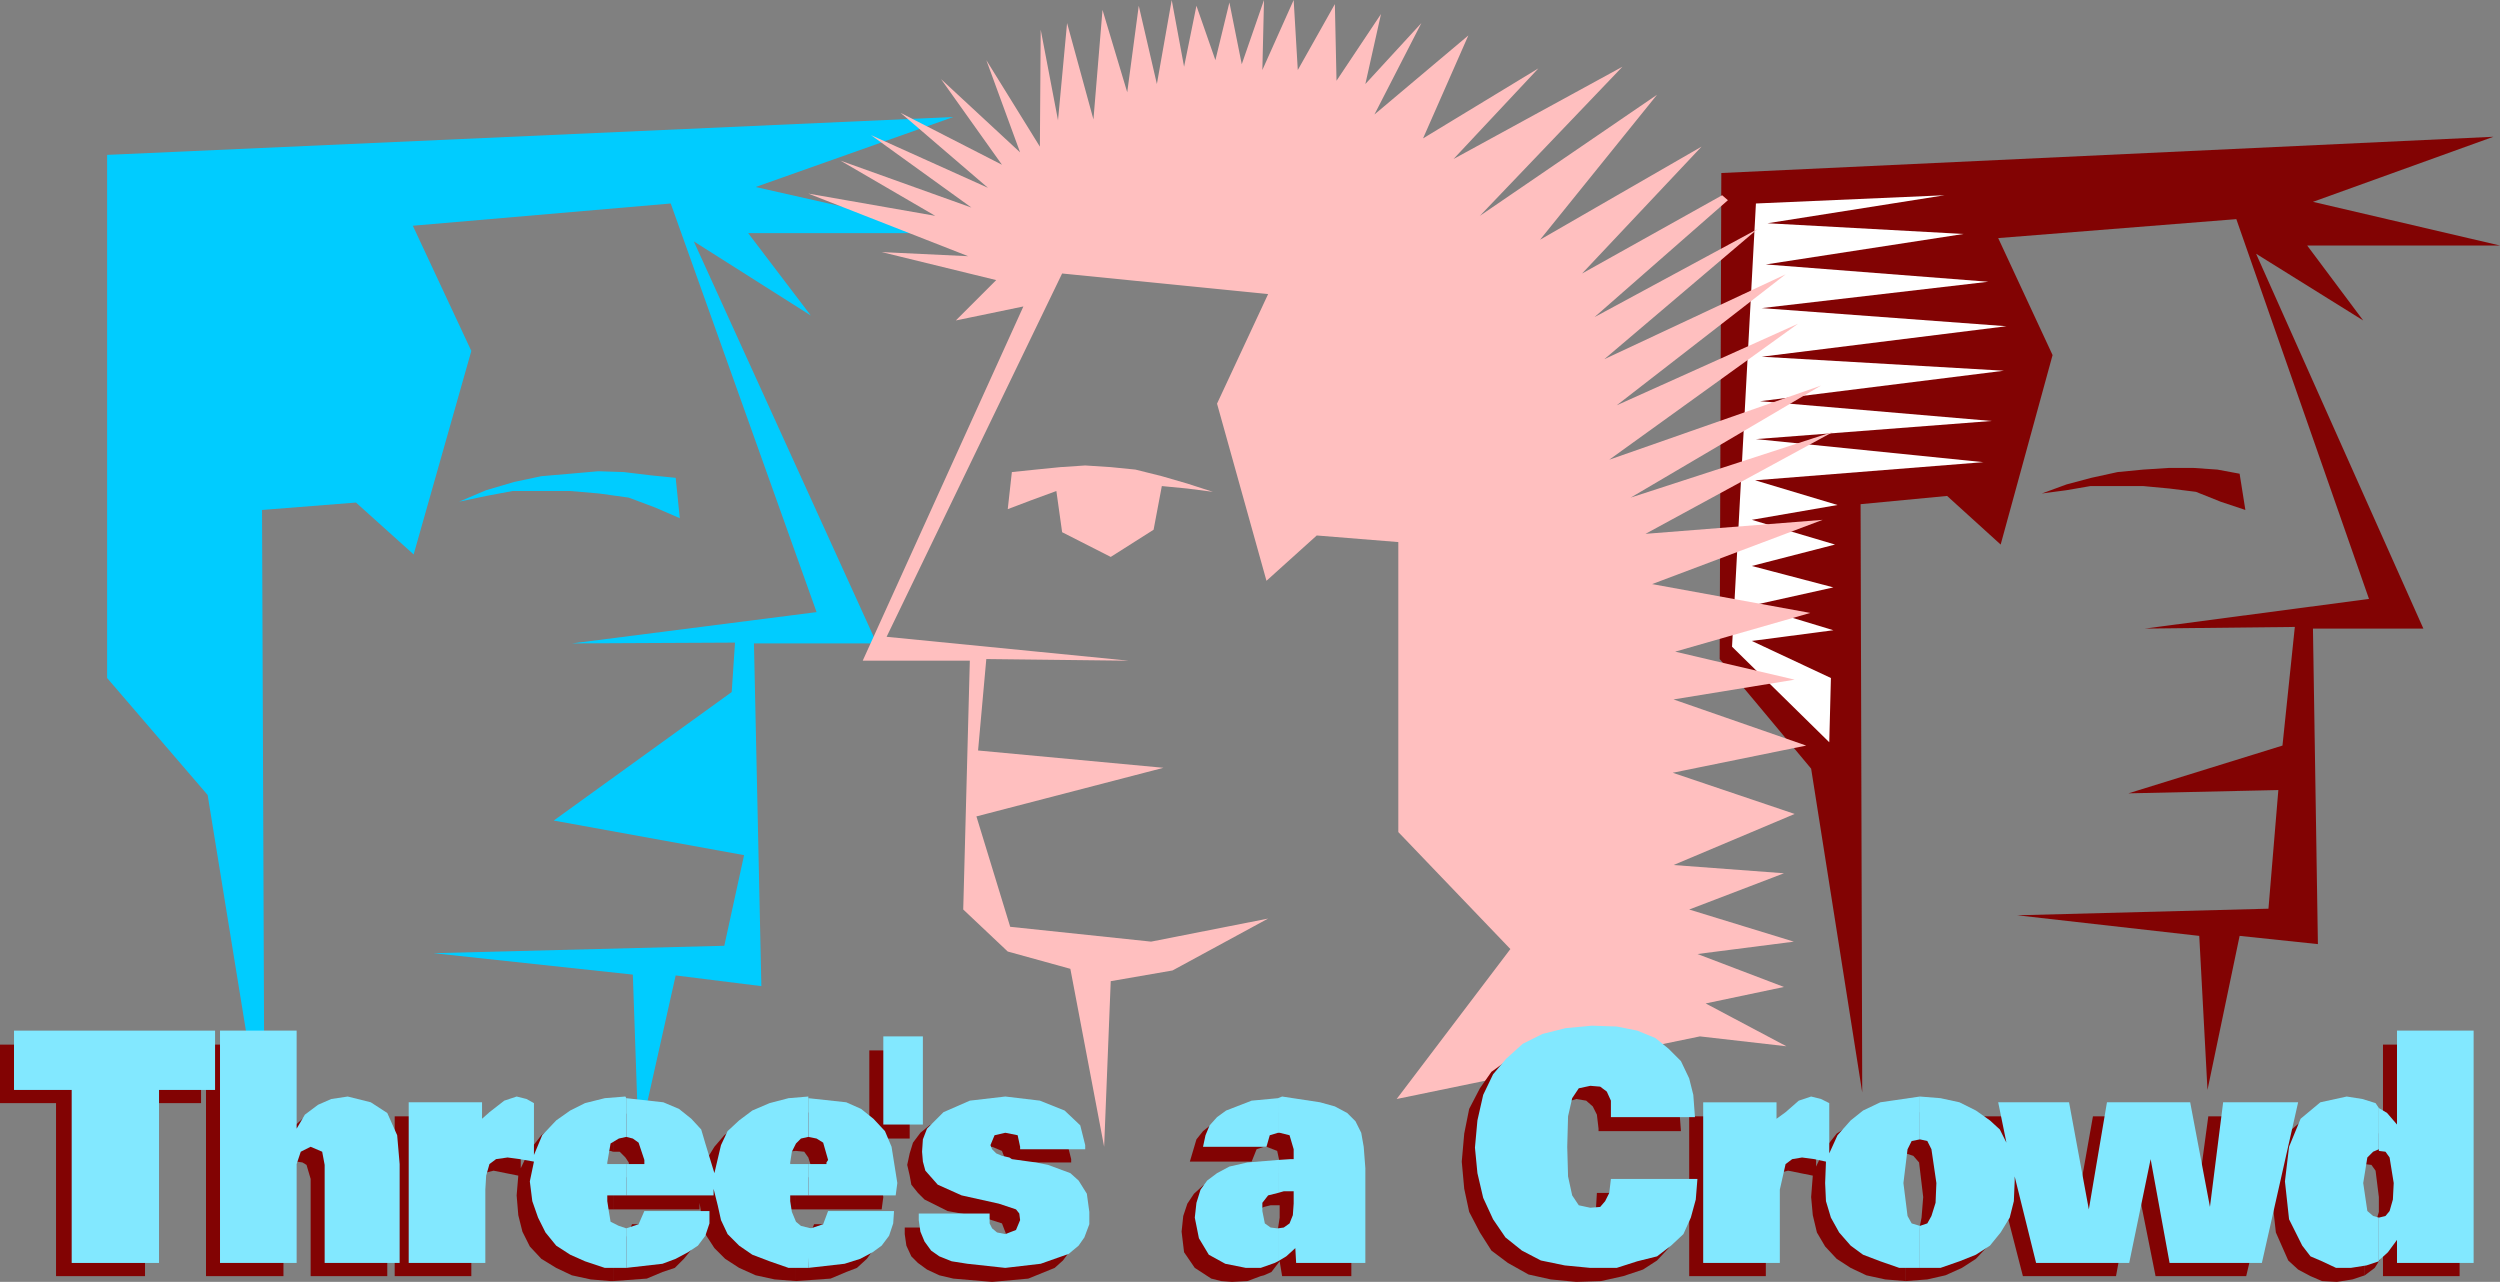 <?xml version="1.0" encoding="UTF-8" standalone="no"?>
<svg
   version="1.0"
   width="129.724mm"
   height="66.517mm"
   id="svg42"
   sodipodi:docname="Three's a Crowd.wmf"
   xmlns:inkscape="http://www.inkscape.org/namespaces/inkscape"
   xmlns:sodipodi="http://sodipodi.sourceforge.net/DTD/sodipodi-0.dtd"
   xmlns="http://www.w3.org/2000/svg"
   xmlns:svg="http://www.w3.org/2000/svg">
  <rect width="100%" height="100%" fill="#808080" stroke="none"/>
  <sodipodi:namedview
     id="namedview42"
     pagecolor="#ffffff"
     bordercolor="#000000"
     borderopacity="0.25"
     inkscape:showpageshadow="2"
     inkscape:pageopacity="0.0"
     inkscape:pagecheckerboard="0"
     inkscape:deskcolor="#d1d1d1"
     inkscape:document-units="mm" />
  <defs
     id="defs1">
    <pattern
       id="WMFhbasepattern"
       patternUnits="userSpaceOnUse"
       width="6"
       height="6"
       x="0"
       y="0" />
  </defs>
  <path
     style="fill:#00ccff;fill-opacity:1;fill-rule:evenodd;stroke:none"
     d="M 51.874,224.582 40.723,155.915 21.008,132.972 V 30.375 l 165.963,-7.432 -38.784,13.733 40.077,9.048 h -41.531 l 12.282,16.157 -22.947,-14.541 35.875,78.846 h -24.078 l 1.454,67.213 -16.806,-2.1 -7.272,32.476 -1.131,-32.637 -39.107,-4.201 57.045,-1.454 3.878,-17.773 -37.33,-6.786 34.906,-25.205 0.646,-9.694 -31.997,0.162 47.995,-6.14 L 131.542,39.908 80.962,44.27 92.435,68.829 81.123,108.737 69.811,98.558 51.389,100.012 Z"
     id="path1" />
  <path
     style="fill:#820303;fill-opacity:1;fill-rule:evenodd;stroke:none"
     d="m 365.216,214.242 -10.019,-63.497 -17.938,-21.489 0.323,-95.326 151.419,-7.109 -35.39,12.764 36.683,8.563 h -37.814 l 10.989,14.703 -21.008,-13.087 32.805,73.514 h -21.654 l 0.97,61.881 -15.352,-1.616 -6.302,30.214 -1.616,-30.214 -35.714,-4.039 49.288,-1.293 1.939,-23.266 -29.411,0.646 30.219,-9.371 2.424,-23.266 -29.411,0.323 43.955,-5.817 -26.018,-74.484 -46.702,3.716 10.666,22.943 -10.181,37.161 -10.504,-9.533 -16.968,1.616 z"
     id="path2" />
  <path
     style="fill:#820303;fill-opacity:1;fill-rule:evenodd;stroke:none"
     d="m 439.228,92.903 -4.363,-0.808 -4.686,-0.323 h -4.848 l -5.01,0.323 -5.01,0.485 -5.171,1.131 -4.848,1.293 -4.848,1.777 4.848,-0.646 4.686,-0.808 h 5.333 5.01 l 5.171,0.485 5.171,0.646 4.848,1.939 4.848,1.616 z"
     id="path3" />
  <path
     style="fill:#ffffff;fill-opacity:1;fill-rule:evenodd;stroke:none"
     d="m 344.369,39.908 37.006,-1.616 -34.744,5.493 38.461,2.1 -38.784,5.978 43.632,3.393 -44.44,5.17 47.995,3.555 -47.995,5.978 47.51,2.747 -47.834,5.978 45.41,3.878 -46.218,3.555 44.602,4.524 -44.763,3.555 16.16,4.847 -16.806,2.908 16.322,4.847 -16.322,4.201 15.998,4.201 -15.998,3.555 15.998,4.847 -15.998,2.1 15.514,7.271 -0.323,12.602 -19.069,-18.742 z"
     id="path4" />
  <path
     style="fill:#ffbfbf;fill-opacity:1;fill-rule:evenodd;stroke:none"
     d="m 273.912,215.534 59.469,-12.279 16.968,1.939 -15.837,-8.402 15.352,-3.231 -16.968,-6.463 18.907,-2.424 -20.523,-6.301 18.584,-7.109 -21.654,-1.616 23.755,-10.017 -23.917,-8.079 26.179,-5.332 -26.018,-9.048 23.755,-3.878 -23.432,-5.493 26.502,-7.594 -31.027,-5.655 33.451,-12.602 -34.744,2.747 L 359.56,84.663 319.806,97.588 357.136,75.615 315.604,90.156 352.611,63.497 317.059,79.492 350.187,53.803 314.635,70.444 344.692,44.916 312.696,62.204 338.875,39.261 337.744,38.292 310.272,53.641 333.704,28.759 302.03,47.017 324.977,18.581 290.233,42.331 318.19,13.087 285.062,31.183 301.707,13.41 279.083,27.144 287.971,6.948 269.548,22.458 278.76,4.524 267.771,16.48 270.841,2.747 262.115,15.834 261.792,0.808 254.52,13.733 253.712,0 247.571,13.733 247.894,0 243.531,12.602 241.107,0.485 238.36,11.795 234.643,1.131 232.219,13.087 229.795,0 l -2.909,16.48 -3.555,-15.349 -2.262,16.965 -4.848,-16.157 -1.778,21.489 -5.171,-18.904 -1.778,19.065 -3.394,-17.773 -0.162,22.943 -10.504,-16.965 6.626,18.096 -15.514,-14.38 11.958,16.803 -19.877,-10.179 17.13,14.703 -22.947,-10.34 19.715,14.218 -25.694,-9.209 18.584,10.825 -24.886,-4.362 31.35,12.279 -16.968,-0.808 22.462,5.493 -7.918,7.917 13.251,-2.747 -31.512,69.475 h 21.008 l -1.293,48.794 8.726,8.24 12.282,3.393 6.626,34.899 1.293,-32.476 12.12,-2.1 18.746,-10.179 -22.947,4.524 -27.634,-2.908 -6.626,-21.65 36.683,-9.533 -36.36,-3.393 1.616,-17.934 27.957,0.323 -47.51,-4.686 34.421,-71.252 40.4,4.039 -10.019,21.489 9.696,34.738 9.858,-8.886 15.998,1.293 v 56.873 l 21.978,22.943 z"
     id="path5" />
  <path
     style="fill:#ffbfbf;fill-opacity:1;fill-rule:evenodd;stroke:none"
     d="m 198.445,92.58 4.686,-0.485 4.848,-0.485 4.848,-0.323 5.01,0.323 4.848,0.485 5.171,1.293 5.01,1.454 5.01,1.616 -5.01,-0.646 -5.01,-0.485 -1.616,8.563 -8.403,5.332 -9.534,-4.847 -1.131,-8.078 -4.848,1.777 -4.686,1.777 z"
     id="path6" />
  <path
     style="fill:#00ccff;fill-opacity:1;fill-rule:evenodd;stroke:none"
     d="m 132.512,93.711 -4.848,-0.485 -5.333,-0.646 -5.01,-0.162 -5.494,0.485 -5.656,0.485 -5.333,1.131 -5.494,1.616 -5.333,2.262 5.333,-1.131 5.171,-0.969 h 5.656 5.656 l 5.656,0.485 5.818,0.808 5.171,1.939 4.848,2.1 z"
     id="path7" />
  <path
     style="fill:#00ccff;fill-opacity:1;fill-rule:evenodd;stroke:none"
     d="m 28.926,37.161 40.238,-2.1 -37.976,5.978 42.178,2.262 -42.662,6.463 47.672,3.555 -48.318,5.332 52.52,4.039 -52.52,6.463 51.874,2.747 -52.358,6.301 49.773,4.686 -50.419,3.716 48.48,5.009 -48.803,3.393 17.614,5.332 -17.776,3.231 17.453,5.17 -17.453,4.362 16.968,4.847 -17.614,3.393 17.614,5.493 -16.968,2.1 16.322,8.079 -0.162,13.572 -20.846,-20.196 z"
     id="path8" />
  <path
     style="fill:#820303;fill-opacity:1;fill-rule:evenodd;stroke:none"
     d="m 463.791,241.709 v 8.402 l 1.939,-1.454 1.616,-2.585 v 4.201 h 15.029 v -2.908 -1.293 -41.2 h -15.029 v 18.419 l -1.939,-2.262 -1.616,-1.131 v 8.402 l 1.293,0.162 0.808,1.131 0.646,5.17 v 2.908 l -0.646,2.262 -0.808,1.293 z"
     id="path9" />
  <path
     style="fill:#820303;fill-opacity:1;fill-rule:evenodd;stroke:none"
     d="m 463.791,228.298 v -8.402 l -0.485,-0.485 -2.747,-1.131 -3.07,-0.162 -5.171,0.969 -3.878,3.231 -2.101,5.17 -0.808,6.948 0.808,7.271 2.424,5.493 1.939,1.777 2.424,1.293 2.262,0.969 2.909,0.162 3.07,-0.485 2.424,-0.808 v -8.402 l -1.454,-0.485 -0.808,-1.293 -0.485,-5.17 0.485,-5.17 0.808,-1.131 1.454,-0.485 z"
     id="path10" />
  <path
     style="fill:#820303;fill-opacity:1;fill-rule:evenodd;stroke:none"
     d="m 373.78,243.163 v 8.079 l 4.202,-0.323 3.555,-0.808 3.232,-1.454 2.747,-1.777 2.262,-2.424 1.616,-2.908 0.808,-3.231 0.162,-3.878 v -1.131 l 4.363,16.965 h 18.261 l 3.717,-20.196 4.04,20.196 h 17.776 l 7.434,-31.345 h -14.867 l -2.747,20.358 -3.394,-20.358 h -16.483 l -3.717,21.004 -3.555,-21.004 h -14.059 l 1.616,8.079 -1.293,-2.424 -1.939,-2.262 -2.747,-1.777 -3.232,-1.454 -3.555,-0.969 h -4.202 v 8.079 l 1.454,0.485 1.131,1.293 0.808,6.786 -0.323,4.039 -0.485,2.424 -1.131,1.454 z"
     id="path11" />
  <path
     style="fill:#820303;fill-opacity:1;fill-rule:evenodd;stroke:none"
     d="m 373.78,226.198 v -8.079 -0.323 l -7.757,1.293 -3.07,1.454 -2.747,1.777 -2.424,3.07 -1.616,3.393 v -9.694 l -1.939,-0.808 -1.616,-0.162 -2.424,0.162 -2.747,2.424 -1.616,1.454 v -3.231 h -14.544 v 31.345 h 15.029 v -14.218 l 1.131,-4.847 1.293,-1.131 1.939,-0.485 2.424,0.485 2.424,0.485 -0.323,4.201 0.323,3.555 0.808,3.393 1.616,2.747 2.262,2.424 2.747,1.777 3.07,1.454 3.717,0.808 4.04,0.323 v -8.079 l -1.293,-0.485 -1.131,-1.454 -0.808,-6.463 0.808,-6.786 1.131,-1.293 z"
     id="path12" />
  <path
     style="fill:#820303;fill-opacity:1;fill-rule:evenodd;stroke:none"
     d="m 330.148,233.953 -0.323,4.039 -0.97,3.555 -1.616,3.231 -2.262,2.424 -2.747,1.777 -3.878,1.293 -4.363,0.969 -4.848,0.162 -5.01,-0.485 -4.363,-0.969 -4.04,-2.262 -3.232,-2.424 -2.262,-3.555 -2.101,-4.039 -0.97,-4.524 -0.485,-5.332 0.485,-5.493 0.97,-4.847 2.101,-4.039 2.262,-3.231 3.555,-2.585 3.717,-2.1 4.525,-1.131 5.171,-0.646 4.848,0.323 4.04,1.131 3.555,1.131 3.07,2.1 1.939,2.262 1.293,3.393 1.131,3.393 0.323,4.362 h -16.16 v -0.485 l -0.323,-2.747 -0.808,-1.616 -1.293,-1.131 -1.939,-0.323 -2.101,0.646 -1.454,1.939 -0.808,3.393 -0.323,5.978 0.323,5.817 0.808,3.878 1.454,1.939 2.101,0.808 1.616,-0.646 1.454,-0.808 0.808,-1.777 0.162,-2.747 z"
     id="path13" />
  <path
     style="fill:#820303;fill-opacity:1;fill-rule:evenodd;stroke:none"
     d="m 247.894,243.486 v 6.624 l 1.454,-0.646 1.616,-2.1 0.485,2.908 h 13.574 v -18.581 l -0.162,-3.878 -0.646,-2.908 -0.97,-2.262 -1.616,-1.616 -2.586,-1.293 -2.909,-1.131 -7.434,-0.485 h -0.808 v 6.786 h 0.485 l 2.101,0.808 0.485,2.262 v 2.1 h -0.485 -2.586 v 6.624 l 1.293,-0.323 h 1.778 v 2.424 l -0.323,2.1 -0.323,1.777 -1.131,0.808 z"
     id="path14" />
  <path
     style="fill:#820303;fill-opacity:1;fill-rule:evenodd;stroke:none"
     d="m 247.894,224.905 v -6.786 l -5.494,0.485 -4.848,1.939 -1.616,1.293 -1.293,1.616 -1.293,4.362 h 12.12 l 0.97,-2.424 z"
     id="path15" />
  <path
     style="fill:#820303;fill-opacity:1;fill-rule:evenodd;stroke:none"
     d="m 247.894,236.7 v -6.624 l -5.979,0.646 -3.232,0.808 -2.747,0.969 -1.778,1.616 -1.293,1.939 -0.808,2.424 -0.323,3.07 0.485,4.039 2.101,3.07 3.232,2.1 1.939,0.485 2.101,0.162 3.07,-0.162 2.586,-0.969 0.646,-0.162 v -6.624 h -0.323 -1.131 l -0.97,-0.646 -0.323,-1.131 -0.323,-1.616 0.323,-1.616 0.808,-0.969 z"
     id="path16" />
  <path
     style="fill:#820303;fill-opacity:1;fill-rule:evenodd;stroke:none"
     d="m 177.437,240.739 h 13.574 v 0.485 l 0.323,1.616 0.485,1.131 1.131,0.323 1.293,0.162 2.262,-0.485 0.808,-1.939 -0.808,-2.1 -3.555,-1.131 -7.11,-1.293 -4.525,-2.262 -1.293,-1.293 -1.293,-1.616 -0.323,-1.777 -0.485,-2.1 0.485,-2.262 0.646,-2.1 1.454,-1.939 1.778,-1.454 5.171,-2.1 7.11,-0.485 6.302,0.485 5.171,1.939 3.07,2.908 0.97,3.878 v 0.485 0.162 h -12.766 v -0.162 l -0.808,-2.1 -1.939,-0.808 -2.101,0.485 -0.646,0.808 -0.323,1.131 0.323,0.646 0.808,0.808 1.131,0.485 1.616,0.808 h 0.485 l 4.525,0.646 2.424,0.485 4.363,1.616 1.939,1.616 1.293,2.424 0.485,3.555 -0.162,2.747 -0.808,2.1 -1.454,1.939 -1.616,1.454 -5.171,2.1 -7.11,0.646 -7.595,-0.646 -2.747,-0.646 -2.424,-1.131 -1.778,-1.293 -1.293,-1.293 -0.97,-2.1 -0.323,-2.262 v -0.808 z"
     id="path17" />
  <path
     style="fill:#820303;fill-opacity:1;fill-rule:evenodd;stroke:none"
     d="m 178.406,206.002 v 17.288 h -7.918 v -17.288 z"
     id="path18" />
  <path
     style="fill:#820303;fill-opacity:1;fill-rule:evenodd;stroke:none"
     d="m 156.105,243.486 v 7.755 l 6.787,-0.485 3.07,-1.293 2.101,-0.808 1.939,-1.777 1.293,-1.777 0.808,-2.424 0.323,-2.585 h -12.766 l -1.131,2.747 -2.262,0.646 z"
     id="path19" />
  <path
     style="fill:#820303;fill-opacity:1;fill-rule:evenodd;stroke:none"
     d="m 156.105,230.883 v 6.301 h 16.806 l 0.323,-2.424 -1.131,-7.271 -1.293,-2.585 -2.101,-2.585 -2.586,-2.1 -2.909,-1.293 -7.11,-1.131 v 7.917 l 1.616,0.162 0.808,1.131 0.97,3.07 v 0.646 0.162 z"
     id="path20" />
  <path
     style="fill:#820303;fill-opacity:1;fill-rule:evenodd;stroke:none"
     d="m 156.105,225.713 v -7.917 l -4.202,0.323 -3.717,0.969 -3.232,1.454 -2.909,2.1 -1.939,2.262 -1.293,2.1 -1.131,3.07 -0.162,3.07 -1.616,-6.14 -3.07,-4.686 -2.424,-2.1 -2.909,-1.293 -7.272,-0.808 v 7.755 h 1.293 l 1.131,1.131 0.646,0.969 0.323,2.1 v 0.646 0.162 h -3.394 v 6.301 h 16.968 v -1.293 l 0.485,3.231 0.646,2.908 1.778,2.747 2.101,2.1 2.747,1.777 3.232,1.454 3.717,0.808 4.202,0.323 v -7.755 l -1.454,-0.323 -1.293,-0.808 -0.808,-1.616 -0.323,-2.424 v -1.131 h 3.878 v -6.301 h -3.878 v -0.162 l 0.323,-2.262 0.808,-1.454 0.97,-1.131 z"
     id="path21" />
  <path
     style="fill:#820303;fill-opacity:1;fill-rule:evenodd;stroke:none"
     d="m 120.23,243.486 v 7.755 l 6.626,-0.485 3.07,-1.293 2.424,-0.808 1.778,-1.777 1.454,-1.777 0.808,-2.424 0.323,-2.585 h -12.766 l -0.646,1.616 -0.646,1.131 z"
     id="path22" />
  <path
     style="fill:#820303;fill-opacity:1;fill-rule:evenodd;stroke:none"
     d="m 120.23,225.875 v -7.755 l -0.485,-0.323 -3.878,0.323 -3.717,0.969 -3.07,1.454 -2.909,2.1 -2.424,3.07 -1.616,3.393 V 219.089 l -1.778,-0.808 -1.939,-0.162 -2.424,0.162 -2.424,2.424 -1.939,1.454 v -3.231 H 77.406 v 31.345 h 15.029 v -14.218 l 0.323,-2.908 0.808,-1.939 1.293,-1.131 1.939,-0.485 2.424,0.485 2.424,0.485 -0.323,3.878 0.323,3.878 0.808,3.231 1.454,2.908 2.262,2.424 2.909,1.777 3.07,1.454 3.717,0.808 3.878,0.323 h 0.485 v -7.755 l -1.616,-0.323 -1.293,-0.808 -0.646,-1.616 -0.323,-2.424 v -1.131 h 3.878 v -6.301 h -3.878 v -0.162 l 0.323,-2.262 0.646,-1.454 1.293,-1.131 1.131,-0.162 z"
     id="path23" />
  <path
     style="fill:#820303;fill-opacity:1;fill-rule:evenodd;stroke:none"
     d="m 40.4,250.272 v -45.401 h 15.19 v 19.227 l 1.616,-2.747 2.101,-1.939 3.07,-1.131 3.232,-0.162 4.363,0.808 3.394,2.424 1.778,4.039 0.808,5.817 V 250.272 H 60.923 v -19.065 l -0.808,-2.747 -0.808,-0.485 -1.131,-0.162 -0.97,0.162 -0.808,0.485 -0.808,2.747 v 19.065 z"
     id="path24" />
  <path
     style="fill:#820303;fill-opacity:1;fill-rule:evenodd;stroke:none"
     d="m 39.43,204.871 v 11.471 H 28.442 V 250.272 H 10.989 V 216.342 H 0 v -11.471 z"
     id="path25" />
  <path
     style="fill:#82e8ff;fill-opacity:1;fill-rule:evenodd;stroke:none"
     d="m 466.539,238.8 v 8.402 l 1.778,-1.616 1.778,-2.424 v 4.524 h 15.029 v -2.908 -1.293 -41.362 h -15.029 v 18.419 l -1.939,-2.262 -1.616,-0.969 v 8.402 l 1.293,0.162 0.808,1.131 0.808,5.009 -0.162,3.231 -0.646,2.262 -0.808,0.969 z"
     id="path26" />
  <path
     style="fill:#82e8ff;fill-opacity:1;fill-rule:evenodd;stroke:none"
     d="m 466.539,225.713 v -8.402 l -0.646,-0.969 -2.586,-0.808 -3.07,-0.485 -5.171,1.131 -3.878,3.231 -2.262,5.493 -0.808,6.786 0.808,7.432 2.586,5.17 1.616,2.1 2.262,0.969 2.747,1.293 h 2.909 l 3.07,-0.485 2.424,-0.808 v -0.162 -8.402 l -1.131,-0.323 -1.131,-0.969 -0.808,-5.493 0.808,-5.009 1.131,-1.131 1.131,-0.485 z"
     id="path27" />
  <path
     style="fill:#82e8ff;fill-opacity:1;fill-rule:evenodd;stroke:none"
     d="m 376.528,240.416 v 8.24 h 4.04 l 3.717,-1.293 3.232,-1.293 2.747,-1.777 2.101,-2.585 1.778,-2.908 0.808,-3.231 0.162,-3.878 v -0.969 l 4.202,16.965 h 18.261 l 4.202,-20.358 3.717,20.358 h 18.099 l 7.11,-31.506 h -14.706 l -2.586,20.519 -3.878,-20.519 h -16.322 l -3.555,21.004 -3.878,-21.004 h -13.898 l 1.616,7.917 -1.293,-2.585 -1.939,-1.777 -2.747,-1.939 -3.232,-1.616 -3.717,-0.808 -4.04,-0.323 v 8.402 l 1.454,0.323 0.808,1.616 0.97,6.624 -0.162,3.878 -0.808,2.585 -0.808,1.454 z"
     id="path28" />
  <path
     style="fill:#82e8ff;fill-opacity:1;fill-rule:evenodd;stroke:none"
     d="m 376.528,223.451 v -8.402 l -7.757,1.131 -3.394,1.616 -2.424,1.939 -2.586,2.908 -1.616,3.555 v -9.856 l -1.616,-0.808 -1.939,-0.485 -2.424,0.808 -2.586,2.262 -1.778,1.293 v -3.231 h -14.382 v 31.506 h 15.029 v -14.38 l 1.131,-5.009 1.293,-0.969 1.939,-0.323 2.424,0.323 2.262,0.485 -0.162,4.201 0.162,3.555 0.97,3.231 1.616,2.908 2.262,2.585 2.424,1.777 3.394,1.293 3.717,1.293 h 4.04 v -8.24 l -1.616,-0.485 -0.808,-1.454 -0.808,-6.463 0.808,-6.624 0.808,-1.616 z"
     id="path29" />
  <path
     style="fill:#82e8ff;fill-opacity:1;fill-rule:evenodd;stroke:none"
     d="m 332.896,231.207 -0.323,4.039 -0.97,3.555 -1.454,3.231 -2.424,2.262 -2.747,2.1 -3.878,0.969 -4.04,1.293 h -5.171 l -5.01,-0.485 -4.686,-0.969 -3.717,-1.939 -3.232,-2.585 -2.424,-3.555 -1.939,-4.201 -1.131,-4.847 -0.485,-5.009 0.485,-5.332 1.131,-5.009 1.939,-4.039 2.586,-3.07 3.232,-2.908 3.878,-1.939 4.525,-1.131 5.171,-0.485 4.848,0.162 4.04,0.808 3.555,1.454 2.586,2.1 2.424,2.424 1.616,3.393 0.808,3.231 0.323,4.362 h -16.483 v -0.485 -2.747 l -0.808,-1.777 -1.293,-0.969 -1.939,-0.162 -2.262,0.485 -1.293,1.939 -0.808,3.555 -0.162,5.978 0.162,5.817 0.808,3.716 1.293,1.939 2.262,0.485 1.939,-0.162 0.97,-1.131 0.808,-1.616 0.323,-2.747 z"
     id="path30" />
  <path
     style="fill:#82e8ff;fill-opacity:1;fill-rule:evenodd;stroke:none"
     d="m 250.641,240.901 v 6.463 l 1.616,-0.969 1.778,-1.616 0.162,2.908 h 13.574 v -18.581 l -0.323,-4.201 -0.485,-2.747 -1.131,-2.262 -1.616,-1.616 -2.424,-1.293 -2.909,-0.808 -7.434,-1.131 -0.808,0.323 v 6.786 h 0.323 l 1.939,0.485 0.808,2.747 v 1.939 h -0.646 l -2.424,0.162 v 6.463 l 1.131,-0.323 h 1.939 v 2.424 l -0.162,2.262 -0.646,1.616 -1.131,0.808 z"
     id="path31" />
  <path
     style="fill:#82e8ff;fill-opacity:1;fill-rule:evenodd;stroke:none"
     d="m 250.641,222.159 v -6.786 l -5.171,0.485 -5.01,1.939 -1.778,1.293 -1.454,1.616 -0.808,1.939 -0.485,2.262 h 12.443 l 0.646,-2.262 z"
     id="path32" />
  <path
     style="fill:#82e8ff;fill-opacity:1;fill-rule:evenodd;stroke:none"
     d="m 250.641,233.953 v -6.463 l -5.979,0.485 -3.555,0.808 -2.424,1.293 -1.939,1.454 -1.293,1.777 -0.808,2.585 -0.323,2.908 0.808,4.039 1.939,3.231 3.232,1.777 4.04,0.808 h 2.909 l 2.747,-0.969 0.646,-0.323 v -6.463 h -0.162 l -1.293,-0.162 -1.131,-0.808 -0.485,-2.424 v -1.616 l 1.131,-1.454 z"
     id="path33" />
  <path
     style="fill:#82e8ff;fill-opacity:1;fill-rule:evenodd;stroke:none"
     d="m 180.184,237.992 h 13.898 v 0.485 1.454 l 0.485,0.969 0.97,0.808 1.616,0.323 2.101,-0.808 0.808,-1.939 -0.162,-1.293 -0.646,-0.808 -3.394,-1.131 -7.272,-1.616 -4.686,-2.1 -2.424,-2.747 -0.485,-1.777 -0.162,-1.939 0.162,-2.424 0.808,-2.1 3.232,-3.231 5.171,-2.262 6.949,-0.808 6.787,0.808 4.848,1.939 3.07,2.908 0.97,3.878 v 0.323 0.485 h -12.766 v -0.485 l -0.485,-2.262 -2.424,-0.485 -2.101,0.485 -0.808,1.939 0.323,0.808 0.808,0.808 1.131,0.485 1.454,0.323 0.485,0.323 4.686,0.646 2.424,0.485 4.363,1.616 1.616,1.454 1.616,2.585 0.485,3.555 v 2.424 l -0.97,2.585 -1.131,1.616 -1.939,1.616 -5.494,1.939 -6.949,0.808 -7.434,-0.808 -3.07,-0.485 -2.424,-0.969 -1.616,-1.131 -1.293,-1.777 -0.808,-1.939 -0.323,-2.262 v -0.808 z"
     id="path34" />
  <path
     style="fill:#82e8ff;fill-opacity:1;fill-rule:evenodd;stroke:none"
     d="m 180.992,203.255 v 17.288 h -7.757 v -17.288 z"
     id="path35" />
  <path
     style="fill:#82e8ff;fill-opacity:1;fill-rule:evenodd;stroke:none"
     d="m 158.529,240.901 v 7.755 l 7.11,-0.808 3.07,-0.969 2.424,-1.293 1.778,-1.293 1.454,-1.939 0.808,-2.424 0.162,-2.424 h -12.928 l -0.97,2.585 -2.424,0.808 z"
     id="path36" />
  <path
     style="fill:#82e8ff;fill-opacity:1;fill-rule:evenodd;stroke:none"
     d="m 158.529,228.298 v 6.14 H 175.659 l 0.323,-2.424 -1.131,-7.109 -1.293,-3.07 -2.262,-2.424 -2.424,-1.939 -2.909,-1.293 -7.434,-0.808 v 7.594 l 1.616,0.323 1.293,0.808 0.97,3.393 -0.323,0.485 v 0.323 z"
     id="path37" />
  <path
     style="fill:#82e8ff;fill-opacity:1;fill-rule:evenodd;stroke:none"
     d="m 158.529,222.966 v -7.594 -0.323 l -3.878,0.323 -3.717,0.969 -3.394,1.454 -2.586,1.939 -2.262,2.1 -1.293,2.747 -0.646,2.747 -0.646,2.747 -1.778,-5.817 -0.808,-2.747 -1.939,-2.1 -2.424,-1.939 -3.07,-1.293 -7.272,-0.808 v 7.594 l 1.293,0.323 1.131,0.808 1.131,3.393 v 0.485 0.323 h -3.555 v 6.14 h 17.13 v -1.293 l 0.808,3.231 0.646,2.908 1.293,2.747 2.262,2.262 2.586,1.777 3.394,1.293 3.717,1.293 h 3.878 l 0.485,-7.755 -1.939,-0.485 -0.97,-0.808 -0.808,-1.939 -0.323,-2.1 v -1.131 h 3.555 v -6.14 h -3.555 v -0.323 l 0.323,-2.1 0.808,-1.616 0.97,-0.969 z"
     id="path38" />
  <path
     style="fill:#82e8ff;fill-opacity:1;fill-rule:evenodd;stroke:none"
     d="m 122.816,240.901 v 7.755 l 7.11,-0.808 2.586,-0.969 2.424,-1.293 1.939,-1.293 1.454,-1.939 0.808,-2.424 v -2.424 h -12.766 l -1.131,2.585 z"
     id="path39" />
  <path
     style="fill:#82e8ff;fill-opacity:1;fill-rule:evenodd;stroke:none"
     d="m 122.816,222.966 v -7.594 l -0.162,-0.323 -4.04,0.323 -3.878,0.969 -2.909,1.454 -2.747,1.939 -2.747,2.908 -1.616,3.878 v -10.179 l -1.454,-0.808 -1.939,-0.485 -2.424,0.808 -2.909,2.262 -1.454,1.293 v -3.231 H 80.154 v 31.506 h 15.029 v -14.38 l 0.162,-2.747 0.646,-2.262 1.293,-0.969 2.262,-0.323 2.424,0.323 2.747,0.485 -0.808,3.878 0.485,3.878 1.131,3.231 1.454,2.908 2.101,2.585 2.747,1.777 2.909,1.293 3.878,1.293 h 4.04 0.162 v -7.755 l -1.454,-0.485 -1.616,-0.808 -0.323,-1.939 -0.323,-2.1 v -1.131 h 3.717 v -6.14 h -3.717 v -0.323 l 0.646,-3.716 1.616,-0.969 z"
     id="path40" />
  <path
     style="fill:#82e8ff;fill-opacity:1;fill-rule:evenodd;stroke:none"
     d="m 43.147,247.687 v -45.563 h 15.029 v 19.227 l 1.616,-2.747 2.586,-1.939 2.586,-1.131 3.232,-0.485 4.525,1.131 3.232,2.1 1.939,4.362 0.485,5.655 v 19.388 H 63.67 v -19.227 l -0.485,-2.585 -2.262,-0.969 -1.939,0.969 -0.808,2.424 v 19.388 z"
     id="path41" />
  <path
     style="fill:#82e8ff;fill-opacity:1;fill-rule:evenodd;stroke:none"
     d="M 42.178,202.124 V 213.757 H 31.189 v 33.93 H 14.059 V 213.757 H 2.747 v -11.633 z"
     id="path42" />
</svg>
